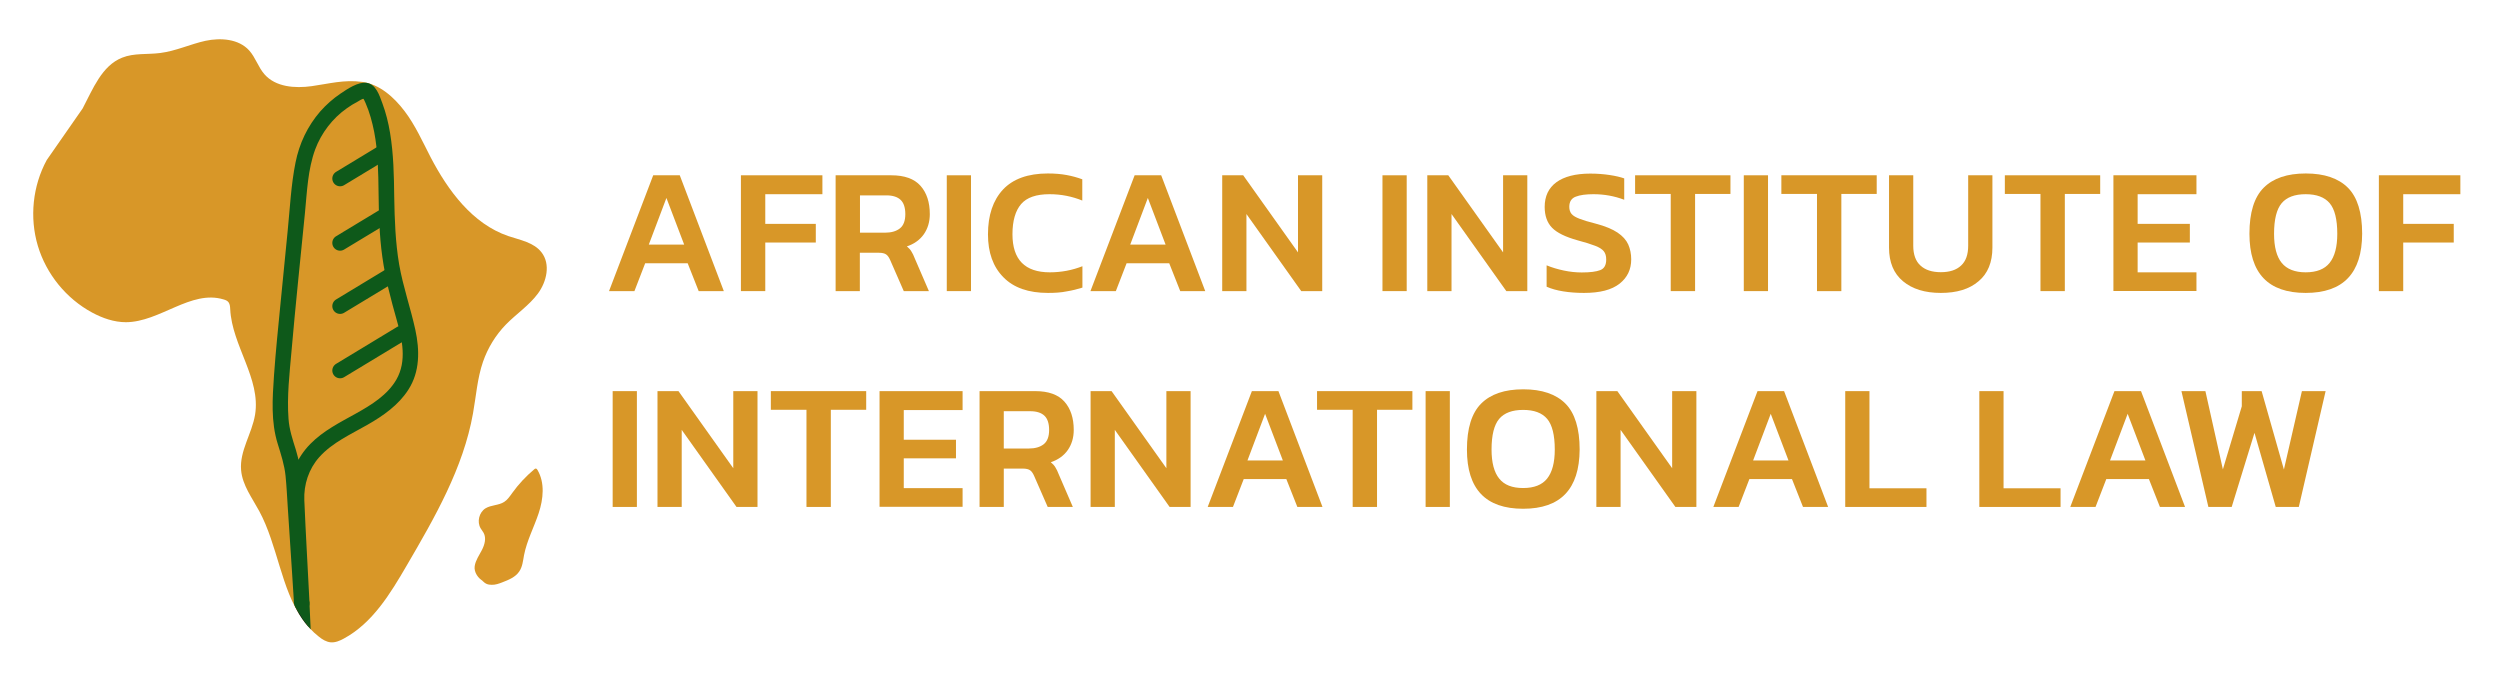 <svg xmlns="http://www.w3.org/2000/svg" xmlns:xlink="http://www.w3.org/1999/xlink" id="Layer_1" x="0px" y="0px" viewBox="0 0 1929.7 521.6" style="enable-background:new 0 0 1929.7 521.6;" xml:space="preserve"><style type="text/css">	.st0{fill:none;}	.st1{fill:none;stroke:#0F0F3E;stroke-width:15;stroke-miterlimit:10;}	.st2{fill:#D89728;}	.st3{fill:#DA9728;}	.st4{fill:none;stroke:#0E591A;stroke-width:12;stroke-linecap:round;stroke-miterlimit:10;}	.st5{fill:#033221;}	.st6{fill:#0E591A;}	.st7{fill:none;stroke:#033221;stroke-miterlimit:10;}	.st8{fill:none;stroke:#033221;stroke-linecap:round;stroke-linejoin:round;stroke-miterlimit:10;}</style><path class="st0" d="M-182.6-66.4"></path><path class="st1" d="M263.2-106.6"></path><g>	<g>		<path class="st2" d="M415.2,226.6c-6.8,9.2-16.7,15.7-24.7,23.9c-7.9,8.1-14,18.1-17.7,28.8c-4.4,12.8-5.3,26.5-7.7,39.8   c-7.5,42.2-29.5,80.3-51.1,117.3c-12.7,21.8-26.4,44.5-48.6,56.5c-3.1,1.7-6.6,3.2-10.1,2.9c-3.4-0.3-6.5-2.2-9.2-4.4   c-5-3.9-9.2-8.5-12.7-13.5c-16.5-23.5-19.1-57.1-33.3-83.4c-5.5-10.2-13-20-14-31.6c-1.3-14.8,8.4-28.2,10.8-42.9   c4.5-27.8-17.8-53.2-19.2-81.3c-0.1-1.9-0.2-3.9-1.3-5.4c-0.9-1.2-2.4-1.8-3.9-2.2c-25.1-7.6-49.1,17.5-75.3,17.6   c-9.1,0-18-3.1-26-7.4c-20.1-10.8-35.5-29.8-42-51.6s-4-46.2,6.9-66.2l27.7-39.8c7.9-15,14.8-33,30.5-39.2   c9.2-3.7,19.6-2.3,29.4-3.6c12-1.5,23.1-6.8,34.9-9.4c11.8-2.5,25.6-1.5,33.7,7.4c4.9,5.4,7,12.9,11.8,18.4   c8.6,9.9,23.5,11,36.5,9.2s24.9-5.2,38.9-3.3C293,65,304.1,75,312.3,85.8c8.2,10.8,13.8,23.4,20,35.4c13.5,25.9,32.3,51.5,60,61   c9.2,3.1,19.8,4.9,25.7,12.6C425.1,203.9,422,217.4,415.2,226.6z"></path>	</g>	<g>		<path class="st3" d="M373.3,448.7c-4.2-2-7.6-7.1-6.9-11.7s3.5-8.4,5.6-12.5s3.5-9.1,1.3-13.2c-0.7-1.2-1.6-2.3-2.3-3.5   c-3-5-1.2-12.3,3.7-15.4c4.4-2.7,10.2-2.2,14.5-5c2.6-1.7,4.4-4.4,6.2-6.9c4.8-6.7,10.5-12.8,16.8-18.1c0.4-0.4,0.9-0.8,1.5-0.7   s0.9,0.6,1.2,1.1c5.8,9.9,4.5,22.4,0.9,33.3s-9.1,21.1-11.3,32.4c-0.8,4.3-1.2,9-3.7,12.6c-2.9,4.4-8.2,6.5-13.1,8.4   c-2.6,1-5.3,2-8.2,1.9c-2.8-0.1-4.5-0.4-7.5-3.4L373.3,448.7z"></path>	</g>	<line class="st4" x1="262.5" y1="286" x2="309.6" y2="257.5"></line>	<line class="st4" x1="262.5" y1="236.3" x2="300.7" y2="213.2"></line>	<line class="st4" x1="262.5" y1="187.5" x2="295.1" y2="167.8"></line>	<line class="st4" x1="262.5" y1="137.8" x2="295.7" y2="117.7"></line>	<g>		<path class="st5" d="M227.4,466.7c1.1,2.2,2.5,4.2,3.9,6.1c2,3.3,5,7.6,7.2,10.8c0.5,0.8,1.1,1.6,1.7,2.3c-3.6-3.2-6.4-7.3-9-11.4   C229.8,472,228.1,469.5,227.4,466.7L227.4,466.7z"></path>	</g>	<g>		<g>			<g>				<path class="st6" d="M238.9,465.2c-2-31.4-3.5-62.9-6.2-94.3c-0.7-8-1.9-15.9-4.3-23.6c-2.5-8-5.1-15.6-5.7-24     c-1.3-17.3,0.8-35,2.3-52.2c3.1-35.7,6.9-71.3,10.4-106.9c1.6-16.3,2.2-33.4,7.9-48.9c4.7-12.6,13.4-24,24.4-31.7     c2.6-1.9,5.4-3.6,8.3-5.1c0.9-0.5,3.7-2.4,4.6-2.2c0.1,0,1.2,2.4,1.6,3.3c3.1,7.1,5.1,14.6,6.6,22.1c3,15.4,3.2,31.3,3.4,47     c0.2,16.6,0.6,33.1,2.9,49.5c2.3,16.8,6.6,32.8,11.2,49.1c4.2,14.8,7.8,31.4-0.3,45.6c-6.9,12-19.3,19.6-31.1,26.2     c-12.4,6.9-25.4,13.4-35.4,23.6c-10.3,10.5-16.3,24.6-16.7,39.3c-0.3,11.7,1,23.6,1.6,35.3c0.8,15,1.5,30,2.3,45     c0,0.9,0.1,1.9,0.1,2.8C227.3,472.8,239.3,472.9,238.9,465.2c-1.3-26.4-2.9-52.7-4-79.1c-0.5-12.1,3.4-24.1,11.5-33.2     c10.1-11.3,24.3-17.6,37.2-25c12.1-6.9,24-15.2,31.6-27.1c9-13.9,8.8-30.5,5.4-46.2c-3.7-17-9.5-33.3-12.5-50.5     c-2.9-17.2-3.5-34.6-3.8-52c-0.2-16.5-0.5-33.1-3.2-49.4c-1.3-7.9-3.2-15.6-6-23.1c-2.2-5.9-4.9-14.7-12.2-15.7     c-6.6-0.8-14.8,4.8-20,8.3c-5.8,3.9-11.1,8.6-15.7,13.8c-9.8,11.3-16.2,24.8-19.1,39.5c-3.5,17.4-4.3,35.5-6.1,53.2     c-1.8,18.6-3.7,37.2-5.5,55.8c-1.8,18.4-3.7,36.8-5,55.2c-1.2,17.8-2.5,35.8,2.9,53c2.5,8.1,5.1,16,6,24.5     c0.8,8,1.2,16.1,1.7,24.1c1.1,16.7,2.2,33.5,3.3,50.2c0.5,7.9,1,15.7,1.5,23.6C227.4,472.8,239.4,472.9,238.9,465.2z"></path>			</g>		</g>	</g>	<path class="st7" d="M238.8,468.4"></path>	<path class="st8" d="M228.8,469.2"></path>	<path class="st8" d="M228,467.9"></path>	<polygon class="st6" points="238.8,464.2 227.6,467.7 234.9,479.1 239.8,485.7  "></polygon></g><g>	<path class="st2" d="M470.1,224.7l34.1-89.4h20.5l34,89.4h-19.4l-8.5-21.5H498l-8.3,21.5H470.1z M500.8,188.8h27.3l-13.7-36  L500.8,188.8z"></path>	<path class="st2" d="M571.9,224.7v-89.4h62.9v14.6h-44.1v22.9h39v14.4h-39v37.5H571.9z"></path>	<path class="st2" d="M645,224.7v-89.4h42.9c10.3,0,17.8,2.7,22.6,8.1c4.8,5.4,7.2,12.7,7.2,21.9c0,6-1.6,11.2-4.6,15.5  c-3.1,4.4-7.5,7.5-13.1,9.4c1.5,1.2,2.7,2.5,3.5,3.9c0.9,1.4,1.8,3.2,2.7,5.6l10.8,25h-19.4l-10.5-24c-0.9-2-1.9-3.5-3.1-4.3  c-1.1-0.8-3-1.3-5.6-1.3h-14.7v29.6H645z M663.8,179.6h19.3c4.9,0,8.7-1.1,11.5-3.3c2.8-2.2,4.2-5.9,4.2-11c0-5-1.2-8.7-3.6-11  c-2.4-2.3-6.1-3.5-11-3.5h-20.4V179.6z"></path>	<path class="st2" d="M730.8,224.7v-89.4h18.7v89.4H730.8z"></path>	<path class="st2" d="M808.9,226.1c-15,0-26.5-4-34.4-12.1c-8-8.1-11.9-19.1-11.9-33.1c0-14.8,3.9-26.3,11.6-34.6  c7.7-8.2,19.3-12.4,34.6-12.4c5.4,0,10.2,0.4,14.5,1.2c4.3,0.8,8.3,1.9,12.1,3.3v16.4c-7.9-3.2-16.3-4.9-25.3-4.9  c-10.2,0-17.5,2.5-21.9,7.6c-4.4,5.1-6.7,12.9-6.7,23.3c0,19.6,9.6,29.4,28.9,29.4c4.3,0,8.7-0.4,12.9-1.2c4.3-0.8,8.3-2,12.2-3.5  v16.5c-3.8,1.2-7.8,2.2-12.1,2.9C819.1,225.8,814.3,226.1,808.9,226.1z"></path>	<path class="st2" d="M841.7,224.7l34.1-89.4h20.5l34,89.4H911l-8.5-21.5h-32.9l-8.3,21.5H841.7z M872.4,188.8h27.3l-13.7-36  L872.4,188.8z"></path>	<path class="st2" d="M943.4,224.7v-89.4h16.2l42.3,59.5v-59.5h18.7v89.4h-16.2l-42.3-59.5v59.5H943.4z"></path>	<path class="st2" d="M1067.1,224.7v-89.4h18.7v89.4H1067.1z"></path>	<path class="st2" d="M1101.7,224.7v-89.4h16.2l42.3,59.5v-59.5h18.7v89.4h-16.2l-42.3-59.5v59.5H1101.7z"></path>	<path class="st2" d="M1222.6,226.1c-5.7,0-11.1-0.4-16-1.2c-5-0.8-9.2-2-12.8-3.6v-16.5c4.1,1.7,8.5,3,13.2,4  c4.7,1,9.3,1.5,13.9,1.5c6.5,0,11.2-0.6,14.3-1.8c3.1-1.2,4.6-3.9,4.6-8.2c0-2.7-0.6-4.8-1.9-6.4c-1.3-1.6-3.5-3-6.7-4.2  s-7.7-2.7-13.5-4.2c-9.3-2.6-15.9-5.8-19.7-9.7c-3.8-3.9-5.7-9.3-5.7-16.1c0-8.2,3-14.6,9-19c6-4.4,14.8-6.7,26.2-6.7  c5.4,0,10.4,0.4,15,1.1c4.6,0.7,8.4,1.6,11.2,2.6v16.5c-7.6-2.9-15.5-4.3-23.7-4.3c-5.8,0-10.4,0.6-13.7,1.9c-3.3,1.2-5,3.9-5,7.8  c0,2.3,0.6,4.2,1.8,5.6c1.2,1.4,3.3,2.6,6.2,3.7s7,2.4,12.3,3.7c7.3,1.9,13,4.3,16.9,6.9c4,2.7,6.7,5.7,8.3,9.2  c1.5,3.4,2.3,7.3,2.3,11.5c0,7.8-3,14-8.9,18.7C1244,223.8,1234.9,226.1,1222.6,226.1z"></path>	<path class="st2" d="M1289.6,224.7v-75h-27.5v-14.4h73.6v14.4h-27.3v75H1289.6z"></path>	<path class="st2" d="M1346,224.7v-89.4h18.7v89.4H1346z"></path>	<path class="st2" d="M1402.5,224.7v-75H1375v-14.4h73.6v14.4h-27.3v75H1402.5z"></path>	<path class="st2" d="M1498.1,226.1c-12.3,0-22-3-29.2-9c-7.2-6-10.8-14.6-10.8-26v-55.8h18.7v54.4c0,6.8,1.9,12,5.6,15.3  c3.7,3.4,8.9,5.1,15.7,5.1c6.8,0,12-1.7,15.6-5.1c3.7-3.4,5.5-8.5,5.5-15.3v-54.4h18.7v55.8c0,11.4-3.6,20.1-10.7,26  C1520.1,223.2,1510.4,226.1,1498.1,226.1z"></path>	<path class="st2" d="M1575,224.7v-75h-27.5v-14.4h73.6v14.4h-27.3v75H1575z"></path>	<path class="st2" d="M1631.3,224.7v-89.4h64.1v14.6h-45.4v22.9h40.3v14.4h-40.3v23h45.4v14.4H1631.3z"></path>	<path class="st2" d="M1779.7,226.1c-29,0-43.4-15.2-43.4-45.7c0-16.4,3.7-28.2,11-35.5c7.3-7.3,18.1-11,32.5-11  c14.3,0,25.2,3.7,32.5,11c7.3,7.3,11,19.2,11,35.5C1823.2,210.9,1808.7,226.1,1779.7,226.1z M1779.7,210.2c8.4,0,14.6-2.4,18.5-7.3  c3.9-4.9,5.9-12.3,5.9-22.4c0-11.2-2-19.1-5.9-23.7c-3.9-4.6-10.1-6.9-18.5-6.9c-8.4,0-14.6,2.3-18.5,6.9  c-3.9,4.6-5.9,12.5-5.9,23.7c0,10.1,2,17.6,5.9,22.4C1765.1,207.7,1771.3,210.2,1779.7,210.2z"></path>	<path class="st2" d="M1836.2,224.7v-89.4h62.9v14.6H1855v22.9h39v14.4h-39v37.5H1836.2z"></path>	<path class="st2" d="M472.9,391.3v-89.4h18.7v89.4H472.9z"></path>	<path class="st2" d="M507.5,391.3v-89.4h16.2l42.3,59.5v-59.5h18.7v89.4h-16.2l-42.3-59.5v59.5H507.5z"></path>	<path class="st2" d="M622.5,391.3v-75h-27.5v-14.4h73.6v14.4h-27.3v75H622.5z"></path>	<path class="st2" d="M678.9,391.3v-89.4H743v14.6h-45.4v22.9h40.3v14.4h-40.3v23H743v14.4H678.9z"></path>	<path class="st2" d="M756.1,391.3v-89.4H799c10.3,0,17.8,2.7,22.6,8.1c4.8,5.4,7.2,12.7,7.2,21.9c0,6-1.6,11.2-4.6,15.5  c-3.1,4.4-7.5,7.5-13.1,9.4c1.5,1.2,2.7,2.5,3.5,3.9c0.9,1.4,1.8,3.2,2.7,5.6l10.8,25h-19.4l-10.5-24c-0.9-2-1.9-3.5-3.1-4.3  c-1.1-0.8-3-1.3-5.6-1.3h-14.7v29.6H756.1z M774.8,346.2h19.3c4.9,0,8.7-1.1,11.5-3.3c2.8-2.2,4.2-5.9,4.2-11c0-5-1.2-8.7-3.6-11  c-2.4-2.3-6.1-3.5-11-3.5h-20.4V346.2z"></path>	<path class="st2" d="M841.8,391.3v-89.4h16.2l42.3,59.5v-59.5h18.7v89.4h-16.2l-42.3-59.5v59.5H841.8z"></path>	<path class="st2" d="M932.2,391.3l34.1-89.4h20.5l34,89.4h-19.4l-8.5-21.5h-32.9l-8.3,21.5H932.2z M962.9,355.4h27.3l-13.7-36  L962.9,355.4z"></path>	<path class="st2" d="M1044.1,391.3v-75h-27.5v-14.4h73.6v14.4h-27.3v75H1044.1z"></path>	<path class="st2" d="M1100.4,391.3v-89.4h18.7v89.4H1100.4z"></path>	<path class="st2" d="M1175.7,392.7c-29,0-43.4-15.2-43.4-45.7c0-16.4,3.7-28.2,11-35.5c7.3-7.3,18.1-11,32.5-11  c14.3,0,25.2,3.7,32.5,11c7.3,7.3,11,19.2,11,35.5C1219.1,377.5,1204.6,392.7,1175.7,392.7z M1175.7,376.7c8.4,0,14.6-2.4,18.5-7.3  c3.9-4.9,5.9-12.3,5.9-22.4c0-11.2-2-19.1-5.9-23.7c-3.9-4.6-10.1-6.9-18.5-6.9c-8.4,0-14.6,2.3-18.5,6.9  c-3.9,4.6-5.9,12.5-5.9,23.7c0,10.1,2,17.6,5.9,22.4C1161.1,374.3,1167.2,376.7,1175.7,376.7z"></path>	<path class="st2" d="M1232.2,391.3v-89.4h16.2l42.3,59.5v-59.5h18.7v89.4h-16.2l-42.3-59.5v59.5H1232.2z"></path>	<path class="st2" d="M1322.5,391.3l34.1-89.4h20.5l34,89.4h-19.4l-8.5-21.5h-32.9l-8.3,21.5H1322.5z M1353.2,355.4h27.3l-13.7-36  L1353.2,355.4z"></path>	<path class="st2" d="M1424.3,391.3v-89.4h18.7v75h44v14.4H1424.3z"></path>	<path class="st2" d="M1527.8,391.3v-89.4h18.7v75h44v14.4H1527.8z"></path>	<path class="st2" d="M1598,391.3l34.1-89.4h20.5l34,89.4h-19.4l-8.5-21.5h-32.9l-8.3,21.5H1598z M1628.7,355.4h27.3l-13.7-36  L1628.7,355.4z"></path>	<path class="st2" d="M1704.6,391.3l-20.8-89.4h18.5l13.5,60.4l14.6-48.7v-11.7h15.3l17.2,60.5l13.9-60.5h18.3l-20.7,89.4h-17.8  l-16.4-57.2l-17.6,57.2H1704.6z"></path></g></svg>